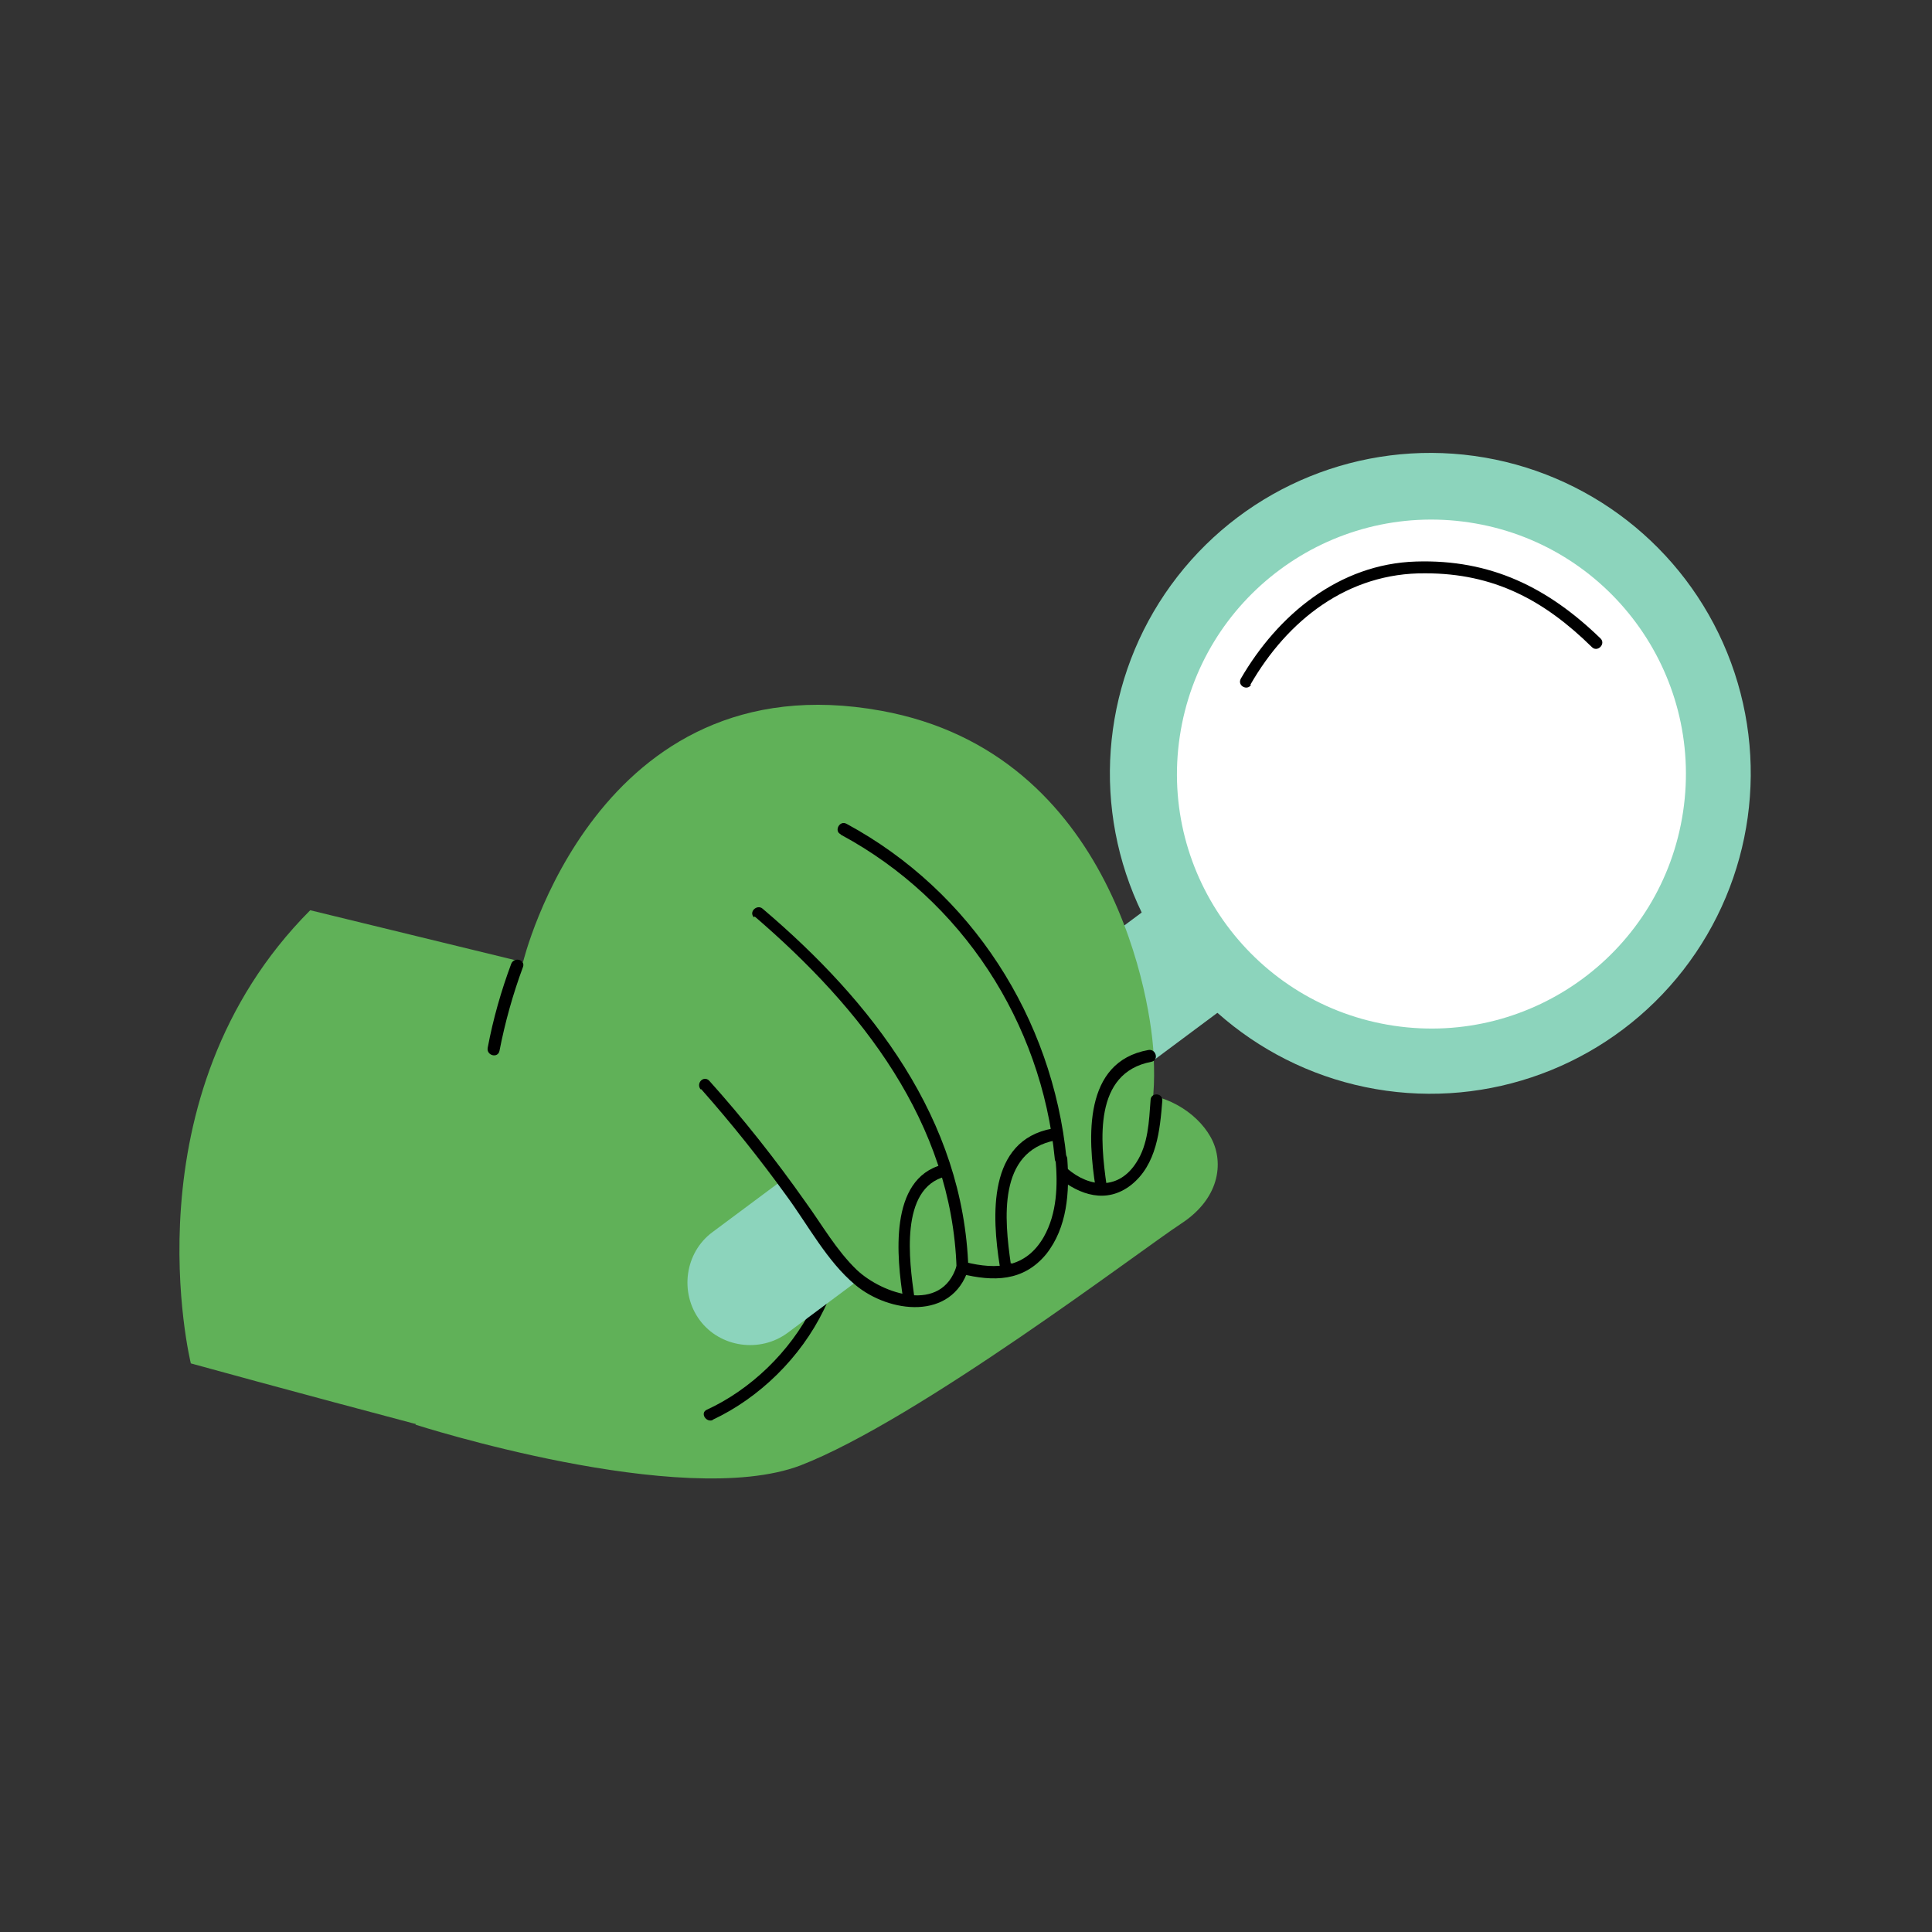 <?xml version="1.0" encoding="UTF-8"?>
<svg id="_x3C_Layer_x3E_" xmlns="http://www.w3.org/2000/svg" width="86.8mm" height="86.8mm" version="1.1" viewBox="0 0 246 246">
  <rect x="0" y="0" width="246" height="246" fill="#333333" stroke="none"/>
  <!-- Generator: Adobe Illustrator 30.0.0, SVG Export Plug-In . SVG Version: 2.1.1 Build 123)  -->
  <defs>
    <style>
      .st0 {
        fill: #8cd4bc;
      }

      .st1 {
        fill: #60b158;
      }

      .st2 {
        fill: #fff;
      }
    </style>
  </defs>
  <path class="st1" d="M143.1,139.3c5.1-.5,9.3,2.4,11,5.4,1.7,2.9,1.5,7.7-3.7,11.1-5.2,3.4-33.5,25-48.5,30.8-15.1,5.7-49-5.2-49-5.2l36.7-49.3,53.5,7.3Z"/>
  <path d="M90.7,180.8c12-5.6,21-20.6,14.6-33.6-.4-.9-1.8-.1-1.3.8,6.1,12.3-2.9,26.4-14,31.5-.9.4-.1,1.7.8,1.3h0Z"/>
  <g>
    <circle class="st0" cx="182.3" cy="98.5" r="40.8" transform="translate(59.5 265.5) rotate(-82.1)"/>
    <circle class="st2" cx="182.3" cy="98.5" r="32.4" transform="translate(57.9 264.3) rotate(-81.5)"/>
    <path d="M159.2,87.2c4.7-8.2,12.4-14.3,22.3-14.2,8.7,0,15.1,3.4,21.2,9.4.7.7,1.8-.4,1.1-1.1-6.7-6.5-14-10.1-23.5-9.8-9.8.3-17.6,6.8-22.3,14.9-.5.9.8,1.6,1.3.8h0Z"/>
    <path class="st0" d="M89.1,168.1h0c-2.6-3.5-1.9-8.6,1.6-11.2l56-41.7,9.6,12.8-56,41.7c-3.5,2.6-8.6,1.9-11.2-1.6Z"/>
  </g>
  <path class="st1" d="M39.5,115.9l27.1,6.6s9.3-38.6,45.6-32c29.8,5.4,34.5,37.7,34.7,44.1.3,6.4-.6,12.3-5.2,13-4.6.8-8.4-1.9-8.4-1.9,0,0,3,9.5-2.9,13.9-3.2,2.4-8.6,1.1-8.6,1.1,0,0-.2,5.1-6.8,5.1s-11-9.3-12.8-12.4c-2.9-5-9.7-13.5-9.7-13.5,0,0-18.9,46.9-37.4,42-18.5-4.9-30.8-8.3-30.8-8.3,0,0-8.4-34,15.2-57.7Z"/>
  <path d="M107.1,106.3c15.4,8.3,25.5,23.9,27.2,41.2,0,1,1.6,1,1.5,0-1.8-17.9-12.1-34-28-42.6-.9-.5-1.6.9-.8,1.3h0Z"/>
  <path d="M96.1,116.7c13.5,11.6,25.1,26.2,25.7,44.8,0,1,1.6,1,1.5,0-.6-19-12.3-34-26.2-45.8-.7-.6-1.8.4-1.1,1.1h0Z"/>
  <path d="M89.3,138.7c3.8,4.3,7.4,8.8,10.8,13.5,2.8,3.8,5.2,8.4,8.8,11.4,4.3,3.6,12.3,4.6,14.4-2,.3-.9-1.2-1.3-1.5-.4-1.9,6.1-9.4,3.6-12.7.5-2.6-2.5-4.4-5.7-6.5-8.6-3.8-5.4-7.9-10.6-12.3-15.5-.7-.7-1.7.3-1.1,1.1h0Z"/>
  <path d="M122.4,162.2c4.1,1,7.9,1,10.8-2.5,2.7-3.4,3-7.9,2.7-12.1,0-1-1.6-1-1.5,0,.3,3.3.2,6.9-1.5,9.9-2.3,4-6,4.2-10,3.2-1-.2-1.4,1.2-.4,1.5h0Z"/>
  <path d="M134.7,149.9c2.8,2.3,6.2,3.4,9.3,1,3.3-2.6,3.7-7,4-10.8,0-1-1.5-1-1.5,0-.2,2.7-.3,5.6-1.8,7.9-2.2,3.5-5.9,3.3-8.8.8-.8-.6-1.8.5-1.1,1.1h0Z"/>
  <path d="M63.6,133.8c.7-3.6,1.7-7.2,3-10.7.3-.9-1.1-1.3-1.5-.4-1.3,3.5-2.3,7-3,10.7-.2,1,1.3,1.4,1.5.4h0Z"/>
  <path d="M140.9,150.9c-.8-5.6-1.7-14.3,5.7-15.7,1-.2.6-1.7-.4-1.5-8.3,1.5-7.7,11.2-6.7,17.5.1,1,1.6.6,1.5-.4h0Z"/>
  <path d="M128.7,160.9c-.8-5.6-1.7-14.3,5.7-15.7,1-.2.6-1.7-.4-1.5-8.3,1.5-7.7,11.2-6.7,17.5.1,1,1.6.6,1.5-.4h0Z"/>
  <path d="M116.4,165c-.6-4.3-1.9-13.7,4-15.2,1-.2.6-1.7-.4-1.5-6.9,1.8-5.8,11.9-5,17.1.1,1,1.6.6,1.5-.4h0Z"/>
</svg>